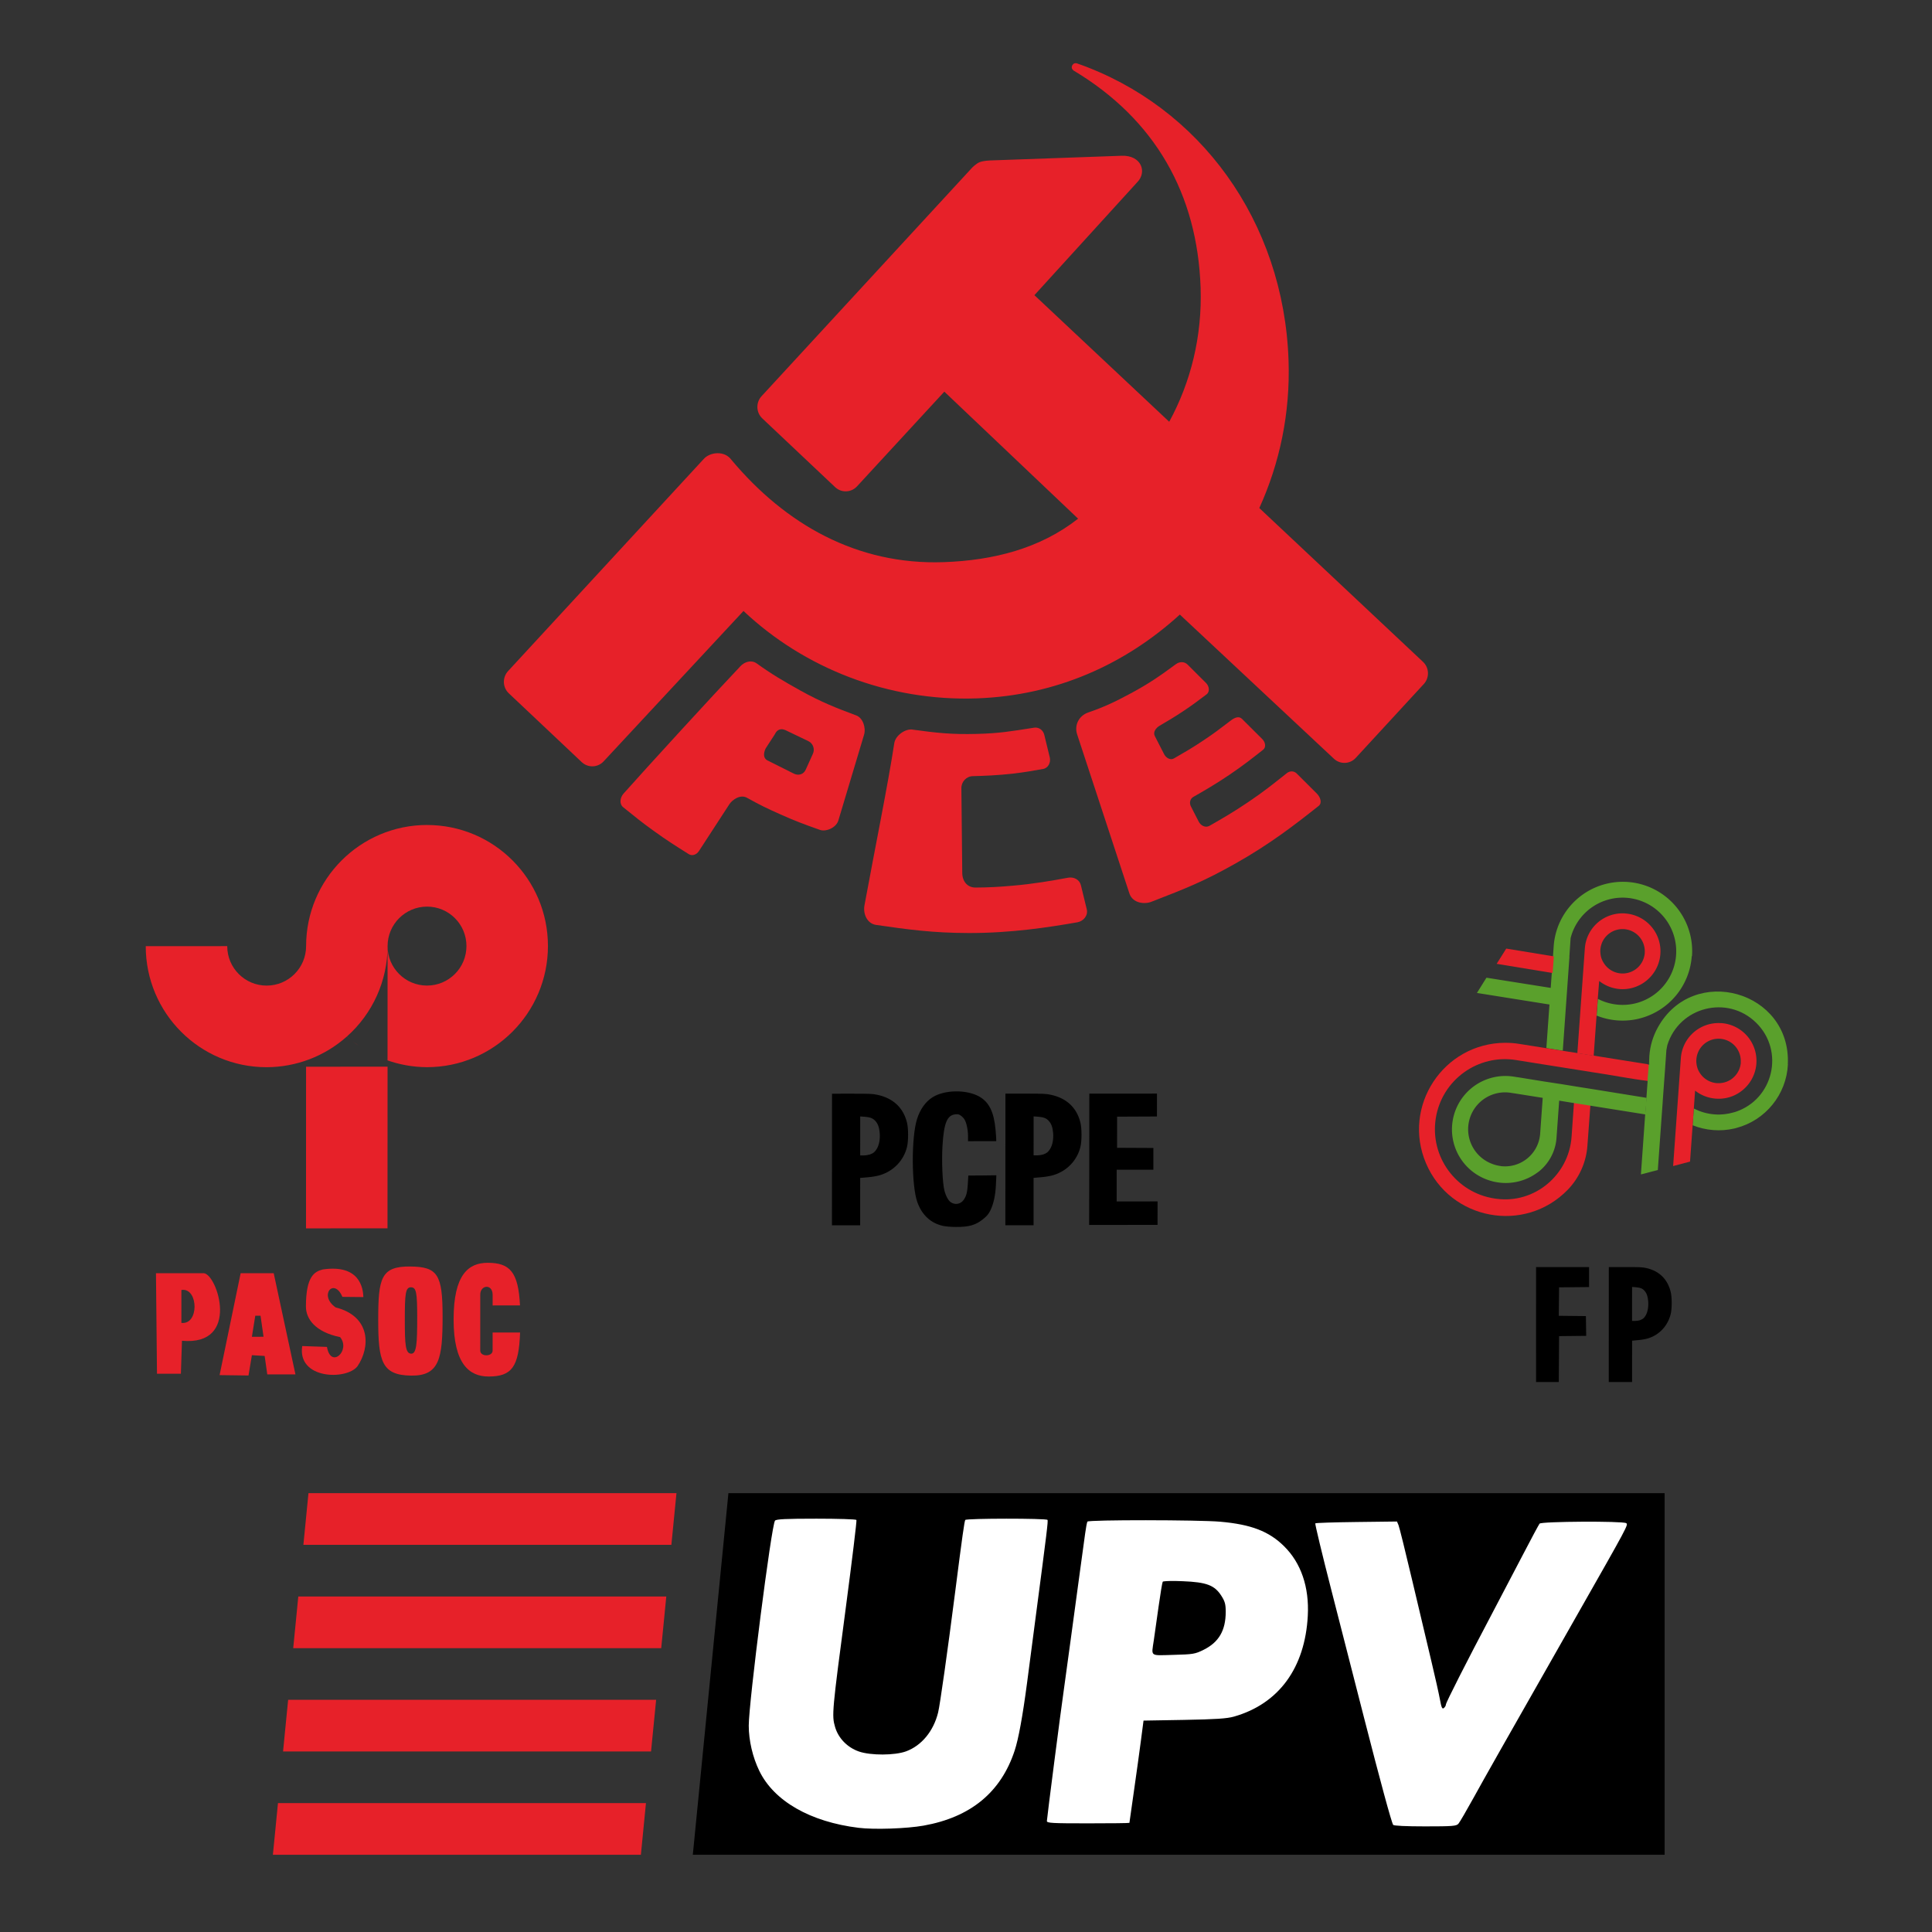 <?xml version="1.0" encoding="UTF-8" standalone="no"?>
<svg
   width="250"
   height="250"
   viewBox="0 0 66.146 66.146"
   version="1.1"
   id="svg8"
   inkscape:version="1.2.2 (732a01da63, 2022-12-09)"
   sodipodi:docname="Símbol_electoral_d'EU-UPV_(1986)[1].svg"
   xml:space="preserve"
   xmlns:inkscape="http://www.inkscape.org/namespaces/inkscape"
   xmlns:sodipodi="http://sodipodi.sourceforge.net/DTD/sodipodi-0.dtd"
   xmlns="http://www.w3.org/2000/svg"
   xmlns:svg="http://www.w3.org/2000/svg"
   xmlns:rdf="http://www.w3.org/1999/02/22-rdf-syntax-ns#"
   xmlns:cc="http://creativecommons.org/ns#"
   xmlns:dc="http://purl.org/dc/elements/1.1/"><rect x="0" y="0" width="66.146" height="66.146" fill="#333333" stroke="none"/><defs
     id="defs2"><filter
       id="filter894"
       inkscape:label="Lightness-Contrast"
       style="color-interpolation-filters:sRGB"><feColorMatrix
         id="feColorMatrix892"
         values="1.938 0 0 -0.344 -0.469 0 1.938 0 -0.344 -0.469 0 0 1.938 -0.344 -0.469 0 0 0 1 0" /></filter><filter
       id="filter1723"
       inkscape:label="Lightness-Contrast"
       style="color-interpolation-filters:sRGB"><feColorMatrix
         id="feColorMatrix1721"
         values="0.875 0 0 0.059 0.062 0 0.875 0 0.059 0.062 0 0 0.875 0.059 0.062 0 0 0 1 0" /></filter><filter
       id="filter1727"
       inkscape:label="Lightness-Contrast"
       style="color-interpolation-filters:sRGB"><feColorMatrix
         id="feColorMatrix1725"
         values="0.875 0 0 0.059 0.062 0 0.875 0 0.059 0.062 0 0 0.875 0.059 0.062 0 0 0 1 0" /></filter><style
       id="style267">.cls-1{fill:#287433;}.cls-2{fill:#bc2d25;}.cls-3{fill:#fff;}</style></defs><sodipodi:namedview
     inkscape:snap-bbox="true"
     inkscape:snap-page="true"
     id="base"
     pagecolor="#ffffff"
     bordercolor="#666666"
     borderopacity="1.0"
     inkscape:pageopacity="0.0"
     inkscape:pageshadow="2"
     inkscape:zoom="1"
     inkscape:cx="-76.5"
     inkscape:cy="167"
     inkscape:document-units="px"
     inkscape:current-layer="layer1"
     showgrid="false"
     inkscape:snap-nodes="false"
     fit-margin-top="0"
     fit-margin-left="0"
     fit-margin-right="0"
     fit-margin-bottom="0"
     inkscape:window-width="1366"
     inkscape:window-height="705"
     inkscape:window-x="-8"
     inkscape:window-y="-8"
     inkscape:window-maximized="1"
     inkscape:document-rotation="0"
     units="px"
     inkscape:showpageshadow="2"
     inkscape:pagecheckerboard="0"
     inkscape:deskcolor="#d1d1d1" /><g
     inkscape:label="Layer 1"
     inkscape:groupmode="layer"
     id="layer1"
     transform="translate(108.512,-53.436)"><g
       id="g1217"><path
         id="rect952"
         d="m -83.573,104.558 -1.219,12.38 h 33.272 v -12.38 z"
         style="fill:#000000;fill-opacity:1;stroke:none;stroke-width:0.265;stroke-linecap:square;stroke-linejoin:miter;stroke-miterlimit:4;stroke-dasharray:none;stroke-dashoffset:0;stroke-opacity:1"
         inkscape:connector-curvature="0" /><path
         sodipodi:nodetypes="ccscccccscccccccccccccccccsssccccccccccccccccscccccccscccsccccccscccccc"
         style="fill:#ffffff;fill-opacity:1;stroke:none;stroke-width:0.265;stroke-linecap:square;stroke-linejoin:miter;stroke-miterlimit:4;stroke-dasharray:none;stroke-dashoffset:0;stroke-opacity:1"
         d="m -80.57,105.431 c -1.038,0 -1.365,0.016 -1.408,0.067 -0.121,0.145 -0.899,6.218 -0.899,7.018 0,0.511 0.135,1.086 0.363,1.553 0.504,1.033 1.743,1.743 3.398,1.946 0.534,0.066 1.65,0.028 2.225,-0.075 1.612,-0.288 2.648,-1.142 3.118,-2.569 0.131,-0.399 0.272,-1.165 0.423,-2.308 0.06,-0.457 0.189,-1.45 0.289,-2.207 0.396,-3.007 0.437,-3.342 0.412,-3.383 -0.035,-0.057 -2.78,-0.055 -2.815,0.002 -0.03,0.048 -0.099,0.535 -0.347,2.473 -0.258,2.013 -0.519,3.863 -0.583,4.12 -0.158,0.64 -0.567,1.134 -1.097,1.329 -0.386,0.142 -1.209,0.145 -1.612,0.006 -0.397,-0.137 -0.706,-0.454 -0.819,-0.841 -0.115,-0.393 -0.103,-0.535 0.372,-4.116 0.213,-1.61 0.375,-2.947 0.36,-2.971 -0.015,-0.025 -0.635,-0.044 -1.379,-0.044 z m 11.301,0.053 c -1.04,-6.5e-4 -1.993,0.015 -2.013,0.047 -0.017,0.027 -0.051,0.208 -0.077,0.402 -0.026,0.195 -0.107,0.786 -0.18,1.314 -0.073,0.528 -0.215,1.58 -0.317,2.336 -0.101,0.756 -0.209,1.539 -0.238,1.739 -0.094,0.641 -0.576,4.379 -0.576,4.461 0,0.07 0.176,0.079 1.412,0.079 0.777,0 1.414,-0.007 1.414,-0.017 0,-0.01 0.069,-0.495 0.153,-1.077 0.084,-0.583 0.192,-1.366 0.241,-1.741 l 0.089,-0.683 1.394,-0.024 c 1.089,-0.02 1.462,-0.045 1.702,-0.113 1.533,-0.436 2.434,-1.666 2.528,-3.454 0.052,-0.979 -0.23,-1.805 -0.813,-2.38 -0.518,-0.511 -1.127,-0.745 -2.179,-0.838 -0.372,-0.033 -1.499,-0.05 -2.539,-0.051 z m 8.585,0.044 -1.383,0.017 c -0.76,0.009 -1.396,0.029 -1.413,0.046 -0.016,0.016 0.231,1.043 0.549,2.283 0.318,1.24 0.822,3.212 1.122,4.382 0.553,2.16 0.934,3.561 0.994,3.657 0.021,0.033 0.43,0.053 1.094,0.053 0.946,0 1.07,-0.01 1.141,-0.091 0.044,-0.05 0.278,-0.452 0.522,-0.894 0.409,-0.742 0.825,-1.476 3.513,-6.202 1.772,-3.116 1.789,-3.144 1.708,-3.195 -0.122,-0.076 -2.904,-0.061 -2.965,0.017 -0.028,0.036 -0.282,0.509 -0.564,1.052 -0.282,0.542 -0.765,1.464 -1.074,2.05 -0.865,1.637 -1.569,3.024 -1.569,3.092 0,0.034 -0.031,0.087 -0.069,0.119 -0.056,0.046 -0.084,-0.012 -0.135,-0.293 -0.035,-0.192 -0.167,-0.781 -0.293,-1.309 -0.127,-0.528 -0.42,-1.766 -0.652,-2.751 -0.232,-0.985 -0.445,-1.845 -0.474,-1.911 z m -7.592,2.036 c 0.08,6.6e-4 0.167,0.004 0.258,0.008 0.816,0.033 1.089,0.136 1.322,0.5 0.123,0.192 0.149,0.291 0.149,0.549 -5.08e-4,0.638 -0.236,1.041 -0.758,1.3 -0.293,0.145 -0.357,0.155 -1.033,0.173 -0.821,0.022 -0.755,0.073 -0.671,-0.501 0.028,-0.191 0.101,-0.708 0.163,-1.151 0.062,-0.442 0.126,-0.826 0.142,-0.852 0.012,-0.019 0.188,-0.028 0.429,-0.026 z"
         id="path1556"
         inkscape:connector-curvature="0" /><path
         sodipodi:nodetypes="cccccccccccccccccccc"
         id="path994"
         d="m -97.951,104.558 -0.174,1.769 h 12.599 l 0.174,-1.769 z m -0.348,3.537 -0.174,1.769 h 12.599 l 0.174,-1.769 z m -0.348,3.537 -0.174,1.769 h 12.599 l 0.174,-1.769 z m -0.348,3.537 -0.174,1.769 h 12.599 l 0.174,-1.769 z"
         style="fill:#e72129;fill-opacity:1;stroke:none;stroke-width:0.265;stroke-linecap:square;stroke-linejoin:miter;stroke-miterlimit:4;stroke-dasharray:none;stroke-dashoffset:0;stroke-opacity:1"
         inkscape:connector-curvature="0" /><path
         id="path1103"
         d="m -71.631,55.609 c 4.196,1.465 7.073,5.405 7.235,10.164 0.062,1.803 -0.302,3.522 -1.001,5.057 l 5.606,5.267 c 0.214,0.202 0.226,0.542 0.025,0.759 l -2.329,2.528 c -0.2,0.218 -0.536,0.229 -0.75,0.027 l -5.273,-4.934 c -1.865,1.702 -4.237,2.772 -6.943,2.869 -3.05,0.109 -5.929,-1.041 -7.996,-2.992 l -4.788,5.148 c -0.2,0.217 -0.536,0.229 -0.75,0.027 l -2.497,-2.356 c -0.214,-0.202 -0.226,-0.542 -0.026,-0.76 l 6.71,-7.274 c 0.2,-0.217 0.698,-0.295 0.943,0.047 1.837,2.191 4.288,3.603 7.27,3.496 1.681,-0.06 3.284,-0.459 4.594,-1.488 l -4.58,-4.349 -2.989,3.242 c -0.2,0.217 -0.536,0.229 -0.75,0.027 l -2.493,-2.353 c -0.214,-0.202 -0.226,-0.542 -0.026,-0.76 l 7.205,-7.819 c 0,0 0.135,-0.141 0.258,-0.192 0.125,-0.052 0.349,-0.06 0.349,-0.06 l 4.517,-0.161 c 0.674,-0.024 0.881,0.556 0.532,0.908 l -3.519,3.865 4.616,4.334 c 0.734,-1.35 1.131,-2.914 1.074,-4.594 -0.109,-3.203 -1.555,-5.758 -4.35,-7.432 0,0 -0.104,-0.071 -0.043,-0.179 0.06,-0.106 0.167,-0.063 0.167,-0.063"
         inkscape:connector-curvature="0"
         style="fill:#e72129;fill-opacity:1;stroke-width:0.265" /><path
         id="path1105"
         d="m -77.267,78.414 c -0.256,-0.035 -0.587,0.206 -0.627,0.464 -0.216,1.415 -0.663,3.609 -1.021,5.554 -0.055,0.299 0.097,0.627 0.394,0.67 1.078,0.156 1.934,0.276 3.178,0.278 1.456,0.003 2.747,-0.198 3.716,-0.367 0.209,-0.036 0.374,-0.235 0.323,-0.444 -0.074,-0.305 -0.137,-0.562 -0.201,-0.826 -0.047,-0.193 -0.243,-0.292 -0.437,-0.257 -0.589,0.108 -1.154,0.209 -1.899,0.274 -0.495,0.043 -0.823,0.061 -1.273,0.063 -0.281,7.21e-4 -0.45,-0.215 -0.453,-0.501 -0.01,-1.003 -0.02,-1.989 -0.03,-2.901 -0.002,-0.222 0.17,-0.406 0.39,-0.412 0.374,-0.009 0.847,-0.026 1.385,-0.088 0.402,-0.047 0.648,-0.091 1.025,-0.159 0.174,-0.031 0.268,-0.223 0.226,-0.396 -0.054,-0.224 -0.119,-0.488 -0.188,-0.773 -0.04,-0.163 -0.187,-0.269 -0.351,-0.243 -0.818,0.129 -1.191,0.193 -1.96,0.213 -0.859,0.022 -1.355,-0.032 -2.198,-0.147"
         inkscape:connector-curvature="0"
         style="fill:#e72129;fill-opacity:1;stroke-width:0.265" /><path
         id="path1107"
         d="m -68.252,76.175 c 0.127,-0.093 0.291,-0.095 0.402,0.017 0.207,0.207 0.368,0.367 0.632,0.631 0.106,0.106 0.135,0.296 0.015,0.386 -0.293,0.222 -0.489,0.37 -0.814,0.586 -0.302,0.2 -0.522,0.329 -0.79,0.486 -0.131,0.077 -0.237,0.219 -0.167,0.356 0.124,0.242 0.185,0.362 0.317,0.618 0.066,0.129 0.213,0.219 0.338,0.147 0.378,-0.218 0.617,-0.355 0.995,-0.607 0.384,-0.255 0.546,-0.382 0.957,-0.695 0.118,-0.09 0.269,-0.159 0.375,-0.054 0.291,0.291 0.434,0.433 0.699,0.696 0.099,0.099 0.139,0.274 0.029,0.361 -0.375,0.296 -0.69,0.544 -1.155,0.859 -0.469,0.318 -0.887,0.559 -1.238,0.759 -0.112,0.064 -0.142,0.208 -0.082,0.324 0.112,0.219 0.15,0.294 0.267,0.521 0.07,0.138 0.233,0.221 0.367,0.145 0.459,-0.262 0.839,-0.482 1.351,-0.829 0.524,-0.356 0.781,-0.564 1.299,-0.975 0.104,-0.084 0.246,-0.082 0.34,0.013 0.217,0.216 0.415,0.414 0.689,0.687 0.117,0.117 0.191,0.319 0.061,0.421 -0.816,0.648 -1.672,1.31 -2.848,1.972 -1.077,0.607 -1.671,0.843 -2.882,1.312 -0.23,0.089 -0.638,0.053 -0.75,-0.288 -0.519,-1.582 -1.119,-3.407 -1.789,-5.445 -0.103,-0.314 0.06,-0.639 0.381,-0.75 0.55,-0.189 0.9,-0.357 1.444,-0.648 0.637,-0.341 1.024,-0.613 1.557,-1.006"
         inkscape:connector-curvature="0"
         style="fill:#e72129;fill-opacity:1;stroke-width:0.265" /><path
         id="path1109"
         d="m -81.981,78.571 c 0.074,-0.162 0.21,-0.208 0.369,-0.133 l 0.777,0.373 c 0.159,0.075 0.229,0.272 0.154,0.433 l -0.246,0.544 c -0.074,0.162 -0.243,0.211 -0.402,0.137 l -0.899,-0.45 c -0.159,-0.075 -0.147,-0.25 -0.072,-0.412 z m -1.188,-2.318 c -0.9,0.947 -3.196,3.455 -3.994,4.353 -0.12,0.136 -0.153,0.353 -0.013,0.467 0.39,0.316 0.632,0.513 1.055,0.817 0.452,0.325 0.719,0.493 1.19,0.789 0.12,0.075 0.27,0.016 0.347,-0.103 l 1.045,-1.607 c 0.093,-0.144 0.369,-0.349 0.602,-0.219 0.444,0.248 0.689,0.365 1.144,0.568 0.519,0.231 0.778,0.327 1.356,0.532 0.201,0.071 0.552,-0.071 0.628,-0.323 0.246,-0.815 0.531,-1.77 0.88,-2.935 0.071,-0.235 -0.038,-0.576 -0.266,-0.661 -0.667,-0.248 -1.195,-0.454 -1.907,-0.849 -0.581,-0.323 -1.01,-0.576 -1.501,-0.931 -0.183,-0.131 -0.411,-0.063 -0.567,0.101"
         inkscape:connector-curvature="0"
         style="fill:#e72129;fill-opacity:1;stroke-width:0.265" /><path
         inkscape:connector-curvature="0"
         id="path1180"
         d="m -76.217,95.409 c -0.425,-0.092 -0.725,-0.367 -0.887,-0.812 -0.202,-0.555 -0.21,-2.212 -0.014,-2.84 0.107,-0.341 0.293,-0.604 0.537,-0.756 0.411,-0.256 1.153,-0.267 1.59,-0.025 0.34,0.19 0.508,0.527 0.563,1.133 0.014,0.147 0.024,0.296 0.024,0.332 l 3.4e-5,0.066 -0.483,1.9e-4 -0.483,1.83e-4 7.1e-5,-0.182 c 7.9e-5,-0.204 -0.053,-0.453 -0.121,-0.564 -0.025,-0.041 -0.08,-0.099 -0.124,-0.129 -0.066,-0.047 -0.094,-0.053 -0.184,-0.045 -0.287,0.027 -0.397,0.293 -0.445,1.074 -0.032,0.532 -3.08e-4,1.275 0.066,1.536 0.047,0.183 0.136,0.347 0.219,0.401 0.156,0.103 0.347,0.062 0.45,-0.096 0.087,-0.133 0.116,-0.254 0.134,-0.557 l 0.015,-0.262 0.48,-0.003 0.48,-0.006 -0.014,0.317 c -0.017,0.368 -0.081,0.665 -0.193,0.89 -0.059,0.119 -0.109,0.18 -0.234,0.283 -0.256,0.213 -0.486,0.281 -0.942,0.279 -0.181,-6.56e-4 -0.334,-0.016 -0.437,-0.035 z m -3.81,-2.275 8.53e-4,-2.253 0.684,-2.69e-4 c 0.602,-2.29e-4 0.706,0.003 0.87,0.039 0.54,0.115 0.887,0.441 1.013,0.95 0.051,0.205 0.051,0.631 -1.54e-4,0.837 -0.113,0.46 -0.455,0.818 -0.915,0.961 -0.104,0.032 -0.267,0.061 -0.428,0.075 l -0.26,0.022 -3.16e-4,0.811 -3.15e-4,0.811 -0.483,1.9e-4 -0.483,1.84e-4 z m 1.297,-0.172 c 0.12,-0.042 0.17,-0.083 0.237,-0.193 0.079,-0.129 0.117,-0.334 0.1,-0.54 -0.015,-0.193 -0.061,-0.319 -0.151,-0.417 -0.083,-0.09 -0.175,-0.126 -0.361,-0.141 l -0.156,-0.011 -2.59e-4,0.667 -2.6e-4,0.667 0.121,-5.3e-5 c 0.067,-2.6e-5 0.161,-0.016 0.21,-0.031 z m 4.64,0.17 8.52e-4,-2.253 0.684,-2.69e-4 c 0.602,-2.3e-4 0.706,0.003 0.87,0.039 0.54,0.115 0.887,0.441 1.013,0.95 0.051,0.205 0.051,0.631 -1.5e-4,0.837 -0.113,0.46 -0.455,0.818 -0.915,0.961 -0.104,0.032 -0.267,0.061 -0.428,0.075 l -0.26,0.022 -3.16e-4,0.811 -3.17e-4,0.811 -0.483,1.9e-4 -0.483,1.84e-4 z m 1.297,-0.172 c 0.12,-0.042 0.17,-0.083 0.237,-0.193 0.079,-0.129 0.117,-0.334 0.1,-0.54 -0.015,-0.193 -0.061,-0.319 -0.151,-0.417 -0.083,-0.09 -0.175,-0.126 -0.361,-0.141 l -0.156,-0.011 -2.6e-4,0.667 -2.59e-4,0.667 0.121,-5.2e-5 c 0.067,-2.7e-5 0.161,-0.016 0.21,-0.031 z m 1.575,0.171 8.53e-4,-2.253 1.158,-4.52e-4 1.158,-4.53e-4 -1.52e-4,0.392 -1.52e-4,0.392 -0.682,0.003 -0.682,0.003 -2.08e-4,0.533 -2.07e-4,0.533 0.621,0.003 0.621,0.003 -1.45e-4,0.372 -1.45e-4,0.372 -0.628,2.43e-4 -0.628,2.49e-4 -2.12e-4,0.543 -2.11e-4,0.543 0.7,-2.69e-4 0.7,-2.75e-4 -1.56e-4,0.402 -1.57e-4,0.402 -1.171,4.59e-4 -1.171,4.59e-4 z"
         style="fill:#000000;fill-opacity:1;stroke-width:1" /><path
         sodipodi:nodetypes="sccscccccccsssccccssccccccccc"
         inkscape:connector-curvature="0"
         id="path3349"
         d="m -93.89,81.681 c -2.286,9.18e-4 -4.141,1.858 -4.142,4.147 v 0 c -2.91e-4,0.747 -0.605,1.352 -1.351,1.352 -0.746,2.88e-4 -1.35,-0.605 -1.349,-1.351 l -2.79,0.001 c -6.6e-4,2.29 1.852,4.145 4.138,4.144 1.013,-0.002 1.99,-0.375 2.746,-1.049 0.037,0.031 0.074,0.061 0.112,0.09 -0.037,-0.03 -0.073,-0.061 -0.109,-0.092 0.884,-0.786 1.391,-1.912 1.393,-3.095 2.91e-4,-0.747 0.605,-1.352 1.351,-1.352 0.746,-2.89e-4 1.35,0.605 1.349,1.351 -2.91e-4,0.747 -0.605,1.352 -1.351,1.352 -0.746,2.95e-4 -1.35,-0.605 -1.349,-1.351 l -0.002,3.914 c -0.018,-0.006 -0.035,-0.014 -0.053,-0.02 0.45,0.164 0.924,0.249 1.403,0.251 2.286,-6.56e-4 4.141,-1.858 4.142,-4.147 9.18e-4,-2.29 -1.852,-4.145 -4.138,-4.144 z m -2.535,7.414 c 0.071,0.055 0.144,0.109 0.218,0.159 -0.074,-0.051 -0.147,-0.104 -0.218,-0.159 z m 0.35,0.245 c 0.069,0.043 0.138,0.084 0.209,0.123 -0.071,-0.039 -0.141,-0.08 -0.209,-0.123 z m 0.377,0.21 c 0.063,0.031 0.127,0.06 0.191,0.088 -0.065,-0.028 -0.128,-0.057 -0.191,-0.088 z"
         style="fill:#e72129;fill-opacity:1;stroke:none;stroke-width:0.165" /><path
         sodipodi:nodetypes="ccccc"
         inkscape:connector-curvature="0"
         id="rect3587"
         d="m -98.033,89.957 2.79,-0.001 -0.002,5.535 -2.79,0.001 z"
         style="fill:#e72129;fill-opacity:1;stroke:none;stroke-width:0.147" /><path
         id="path3590"
         d="m -103.172,97.028 0.035,3.441 0.818,-3.2e-4 0.037,-1.129 c 2.017,0.185 1.21,-2.283 0.746,-2.313 z m 0.923,0.568 c 0.53,-0.013 0.549,1.203 -0.053,1.132 l 4.4e-4,-1.127 c 0.018,-0.003 0.036,-0.005 0.053,-0.005 z"
         style="fill:#e72129;fill-opacity:1;fill-rule:evenodd;stroke:none;stroke-width:0.147px;stroke-linecap:butt;stroke-linejoin:miter;stroke-opacity:1"
         inkscape:connector-curvature="0" /><path
         id="path3596"
         d="m -100.273,97.027 -0.721,3.489 0.99,0.013 0.116,-0.695 0.437,0.026 0.09,0.631 0.964,-3.8e-4 -0.744,-3.463 z m 0.501,1.455 0.18,-7.2e-5 0.103,0.721 -0.399,1.51e-4 z"
         style="fill:#e72129;fill-opacity:1;fill-rule:evenodd;stroke:none;stroke-width:0.147px;stroke-linecap:butt;stroke-linejoin:miter;stroke-opacity:1"
         inkscape:connector-curvature="0" /><path
         sodipodi:nodetypes="cccccccccc"
         inkscape:connector-curvature="0"
         id="path3602"
         d="m -96.789,97.837 c -0.287,-0.677 -0.824,-0.055 -0.232,0.361 1.207,0.304 1.195,1.361 0.746,2.017 -0.375,0.48 -2.064,0.447 -1.89,-0.694 l 0.847,0.029 c 0.133,0.77 0.823,0.119 0.45,-0.335 -0.856,-0.176 -1.174,-0.63 -1.17,-1.055 0.003,-1.026 0.289,-1.188 0.579,-1.262 1.262,-0.182 1.378,0.638 1.388,0.946 z"
         style="fill:#e72129;fill-opacity:1;fill-rule:evenodd;stroke:none;stroke-width:0.147px;stroke-linecap:butt;stroke-linejoin:miter;stroke-opacity:1" /><path
         id="path3604"
         d="m -94.47,96.797 c -1,-0.007 -1.093,0.397 -1.093,1.828 -5.57e-4,1.431 0.129,1.895 1.129,1.908 0.973,0.013 1.075,-0.596 1.075,-2.027 5.57e-4,-1.431 -0.166,-1.702 -1.111,-1.708 z m 0.028,0.712 c 0.182,0.004 0.214,0.169 0.214,1.04 -3.39e-4,0.871 -0.02,1.241 -0.207,1.233 -0.193,-0.008 -0.218,-0.291 -0.217,-1.161 3.39e-4,-0.871 0.018,-1.116 0.211,-1.112 z"
         style="fill:#e72129;fill-opacity:1;stroke:none;stroke-width:0.147"
         inkscape:connector-curvature="0" /><path
         id="path3604-0"
         d="m -91.817,96.671 c -0.653,2.55e-4 -1.165,0.398 -1.165,1.936 -5.98e-4,1.538 0.545,1.957 1.198,1.957 0.801,-3.1e-4 1.037,-0.338 1.078,-1.507 l -0.94,3.67e-4 -2.41e-4,0.618 c 0.003,0.21 -0.421,0.223 -0.424,1.7e-4 l 2.41e-4,-0.618 3.61e-4,-0.927 1.46e-4,-0.373 c 0.003,-0.331 0.415,-0.376 0.424,-1.64e-4 l -1.45e-4,0.373 0.937,-3.67e-4 c -0.056,-1.145 -0.346,-1.46 -1.108,-1.459 z"
         style="fill:#e72129;fill-opacity:1;stroke:none;stroke-width:0.146"
         inkscape:connector-curvature="0" /><path
         id="path1213"
         d="m -55.922,98.786 7.87e-4,-1.968 0.907,-3.54e-4 0.907,-3.54e-4 -1.33e-4,0.342 -1.33e-4,0.342 -0.513,0.005 -0.513,0.005 -0.005,0.487 -0.005,0.487 0.464,0.005 0.464,0.005 0.005,0.338 0.005,0.338 -0.464,0.005 -0.464,0.005 -0.005,0.786 -0.005,0.786 -0.389,1.5e-4 -0.389,1.5e-4 z"
         style="fill:#000000;fill-opacity:1;stroke-width:1"
         inkscape:connector-curvature="0" /><path
         id="path1211"
         d="m -53.431,96.817 -7.87e-4,1.968 -7.87e-4,1.968 0.399,-1.6e-4 0.399,-1.6e-4 2.76e-4,-0.708 2.76e-4,-0.708 0.215,-0.02 c 0.133,-0.012 0.268,-0.037 0.354,-0.066 0.38,-0.125 0.662,-0.438 0.756,-0.839 0.042,-0.179 0.042,-0.552 -2.71e-4,-0.731 -0.104,-0.445 -0.391,-0.729 -0.837,-0.83 -0.136,-0.031 -0.222,-0.034 -0.719,-0.034 z m 0.797,0.68 0.129,0.01 c 0.153,0.013 0.23,0.044 0.298,0.123 0.075,0.086 0.112,0.196 0.125,0.365 0.014,0.18 -0.018,0.358 -0.083,0.471 -0.055,0.096 -0.097,0.132 -0.196,0.168 -0.04,0.015 -0.118,0.027 -0.174,0.027 l -0.1,3.9e-5 2.27e-4,-0.583 z"
         style="fill:#000000;fill-opacity:1;stroke-width:1"
         inkscape:connector-curvature="0" /><rect
         class="cls-2"
         x="-180.905"
         y="7.392"
         transform="rotate(-66.48)"
         id="rect281"
         width="0"
         height="0"
         style="stroke-width:0.265" /><path
         class="cls-1"
         d="m -50.591,86.172 a 2.374,2.374 0 0 1 -1.787,2.134 l -0.041,0.011 a 2.388,2.388 0 0 1 -1.428,-0.11 l 0.041,-0.573 a 1.845,1.845 0 0 0 1.079,0.192 1.786,1.786 0 0 0 0.342,-0.077 1.836,1.836 0 1 0 -2.354,-2.194 v 0 l -0.043,0.639 v 0 c 0.002,0.007 0.004,0.014 0.005,0.02 l -0.003,8.63e-4 -0.227,3.195 -0.562,-0.09 0.106,-1.492 -2.483,-0.396 0.326,-0.522 2.2,0.349 0.102,-1.427 a 2.358,2.358 0 0 1 0.286,-0.974 v 0 a 2.374,2.374 0 0 1 4.449,1.312 z"
         id="path271"
         style="fill:#5aa02c;stroke-width:0.265" /><polygon
         class="cls-2"
         points="158.57,18.01 155.28,21.11 151.99,24.22 178.06,35.7 180.75,27.77 "
         id="polygon273"
         transform="matrix(0.066,-0.017,0.017,0.066,-67.714,87.42)"
         style="fill:#e72129;fill-opacity:1;stroke-width:3.891" /><path
         class="cls-2"
         d="m -52.866,84.71 a 1.292,1.292 0 0 0 -1.386,1.202 l -0.256,3.582 0.559,0.088 0.14,-1.95 0.048,-0.61 a 1.302,1.302 0 0 0 0.71,0.277 1.276,1.276 0 0 0 0.653,-0.126 1.163,1.163 0 0 0 0.222,-0.136 1.296,1.296 0 0 0 -0.691,-2.326 z m 0.666,1.347 a 0.76,0.76 0 0 1 -1.405,0.348 0.725,0.725 0 0 1 -0.099,-0.234 0.947,0.947 0 0 1 -0.017,-0.221 0.845,0.845 0 0 1 0.048,-0.215 0.762,0.762 0 0 1 1.472,0.322 z"
         id="path275"
         style="fill:#e72129;fill-opacity:1;stroke-width:0.265" /><path
         id="path277"
         style="fill:#e72129;fill-opacity:1;stroke-width:0.265"
         class="cls-2"
         d="m -56.979,89.138 c -2.117,0.012 -3.54,2.176 -2.711,4.125 0.829,1.948 3.374,2.425 4.851,0.909 l 0.008,-0.008 c 0.393,-0.41 0.63,-0.945 0.668,-1.511 l 0.114,-1.545 -0.563,-0.082 -0.045,0.631 -0.049,0.699 c -0.093,1.308 -1.261,2.293 -2.561,2.124 l -0.073,-0.01 c -1.319,-0.197 -2.224,-1.432 -2.015,-2.749 0.209,-1.317 1.452,-2.211 2.767,-1.989 l 0.97,0.155 0.562,0.089 0.19,0.03 0.316,0.05 0.562,0.09 c 0.634,0.092 1.271,0.222 1.903,0.3 l 0.127,-0.006 0.19,-0.497 -0.32,-0.063 c -0.007,-0.005 -0.016,-0.009 -0.025,-0.01 l -1.834,-0.292 -0.562,-0.089 -0.506,-0.078 -0.562,-0.089 -0.919,-0.146 c -0.16,-0.026 -0.322,-0.038 -0.484,-0.037 z"
         sodipodi:nodetypes="cscccccccccsccccccccccccccccc" /><path
         class="cls-1"
         d="m -54.026,90.718 -0.345,-0.054 -0.217,-0.035 -0.505,-0.082 -0.052,-0.007 -0.508,-0.078 -0.902,-0.146 -0.004,0.001 -0.113,-0.018 a 1.83,1.83 0 0 0 -0.891,3.537 1.742,1.742 0 0 0 0.315,0.079 1.821,1.821 0 0 0 1.372,-0.334 l 0.047,-0.033 a 1.622,1.622 0 0 0 0.608,-1.167 l 0.091,-1.262 0.383,0.063 0.122,0.019 0.514,0.082 0.049,0.008 1.883,0.3 0.042,-0.568 z m -1.755,1.522 a 1.205,1.205 0 0 1 -1.331,1.122 c -0.017,-0.003 -0.031,-0.006 -0.048,-0.008 a 1.292,1.292 0 0 1 -0.226,-0.056 l -0.01,-0.004 a 1.264,1.264 0 0 1 0.635,-2.439 l 0.089,0.013 v 0 l 0.978,0.155 z"
         id="path279"
         style="fill:#5aa02c;stroke-width:0.265" /><polygon
         class="cls-3"
         points="222.61,76.59 222.61,76.58 "
         id="polygon283"
         transform="matrix(0.066,-0.017,0.017,0.066,-67.714,87.42)"
         style="stroke-width:3.891" /><path
         class="cls-1"
         d="m -52.042,89.886 v 0 a 2.426,2.426 0 0 1 0.003,-0.295 v 0 l -0.021,0.292 z"
         id="path285"
         style="stroke-width:0.265" /><path
         class="cls-1"
         d="m -47.299,89.872 c -0.049,1.035 -0.764,1.919 -1.767,2.183 -0.035,0.009 -0.042,0.012 -0.069,0.018 -0.476,0.11 -0.974,0.07 -1.427,-0.112 l 0.041,-0.573 c 0.223,0.115 0.466,0.184 0.716,0.202 0.12,0.009 0.241,0.005 0.361,-0.01 0.082,-0.011 0.163,-0.026 0.243,-0.048 l 0.101,-0.027 c 1.307,-0.429 1.695,-2.09 0.713,-3.054 -0.982,-0.964 -2.635,-0.546 -3.041,0.769 -0.011,0.056 -0.021,0.111 -0.032,0.169 l -0.039,0.561 -0.001,0.023 -0.042,0.568 -0.041,0.565 -0.003,0.058 -0.037,0.509 -0.13,1.82 -0.579,0.152 0.147,-2.064 0.042,-0.568 0.041,-0.565 -0.002,-0.007 0.003,-0.066 v 0 l 6.15e-4,-0.033 v 0 l 0.03,-0.355 0.003,-0.058 0.004,-0.045 v 0 l 0.017,0.003 c -0.004,-0.098 -0.003,-0.197 0.003,-0.295 0.024,-0.342 0.122,-0.674 0.288,-0.974 v 0 c 1.213,-2.204 4.571,-1.256 4.453,1.256 z"
         id="path291"
         style="fill:#5aa02c;stroke-width:0.265"
         sodipodi:nodetypes="cssccccccsccccccccccccccccccccccccsscc" /><path
         class="cls-2"
         d="m -49.579,88.466 a 1.292,1.292 0 0 0 -1.386,1.202 l -0.264,3.69 0.579,-0.152 0.089,-1.248 0.041,-0.573 0.043,-0.609 a 1.298,1.298 0 0 0 0.712,0.274 1.284,1.284 0 0 0 0.656,-0.124 1.368,1.368 0 0 0 0.22,-0.136 1.296,1.296 0 0 0 -0.691,-2.326 z m 0.667,1.347 a 0.757,0.757 0 0 1 -0.269,0.529 l -0.013,0.011 a 0.544,0.544 0 0 1 -0.116,0.076 0.34,0.34 0 0 1 -0.062,0.03 0.264,0.264 0 0 1 -0.034,0.014 c -0.022,0.006 -0.042,0.015 -0.065,0.021 a 0.838,0.838 0 0 1 -0.258,0.026 0.762,0.762 0 0 1 -0.591,-0.358 0.68,0.68 0 0 1 -0.097,-0.238 0.765,0.765 45 0 1 0.031,-0.433 0.761,0.761 0 0 1 1.471,0.323 z"
         id="path293"
         style="fill:#e72129;fill-opacity:1;stroke-width:0.265" /></g></g></svg>
